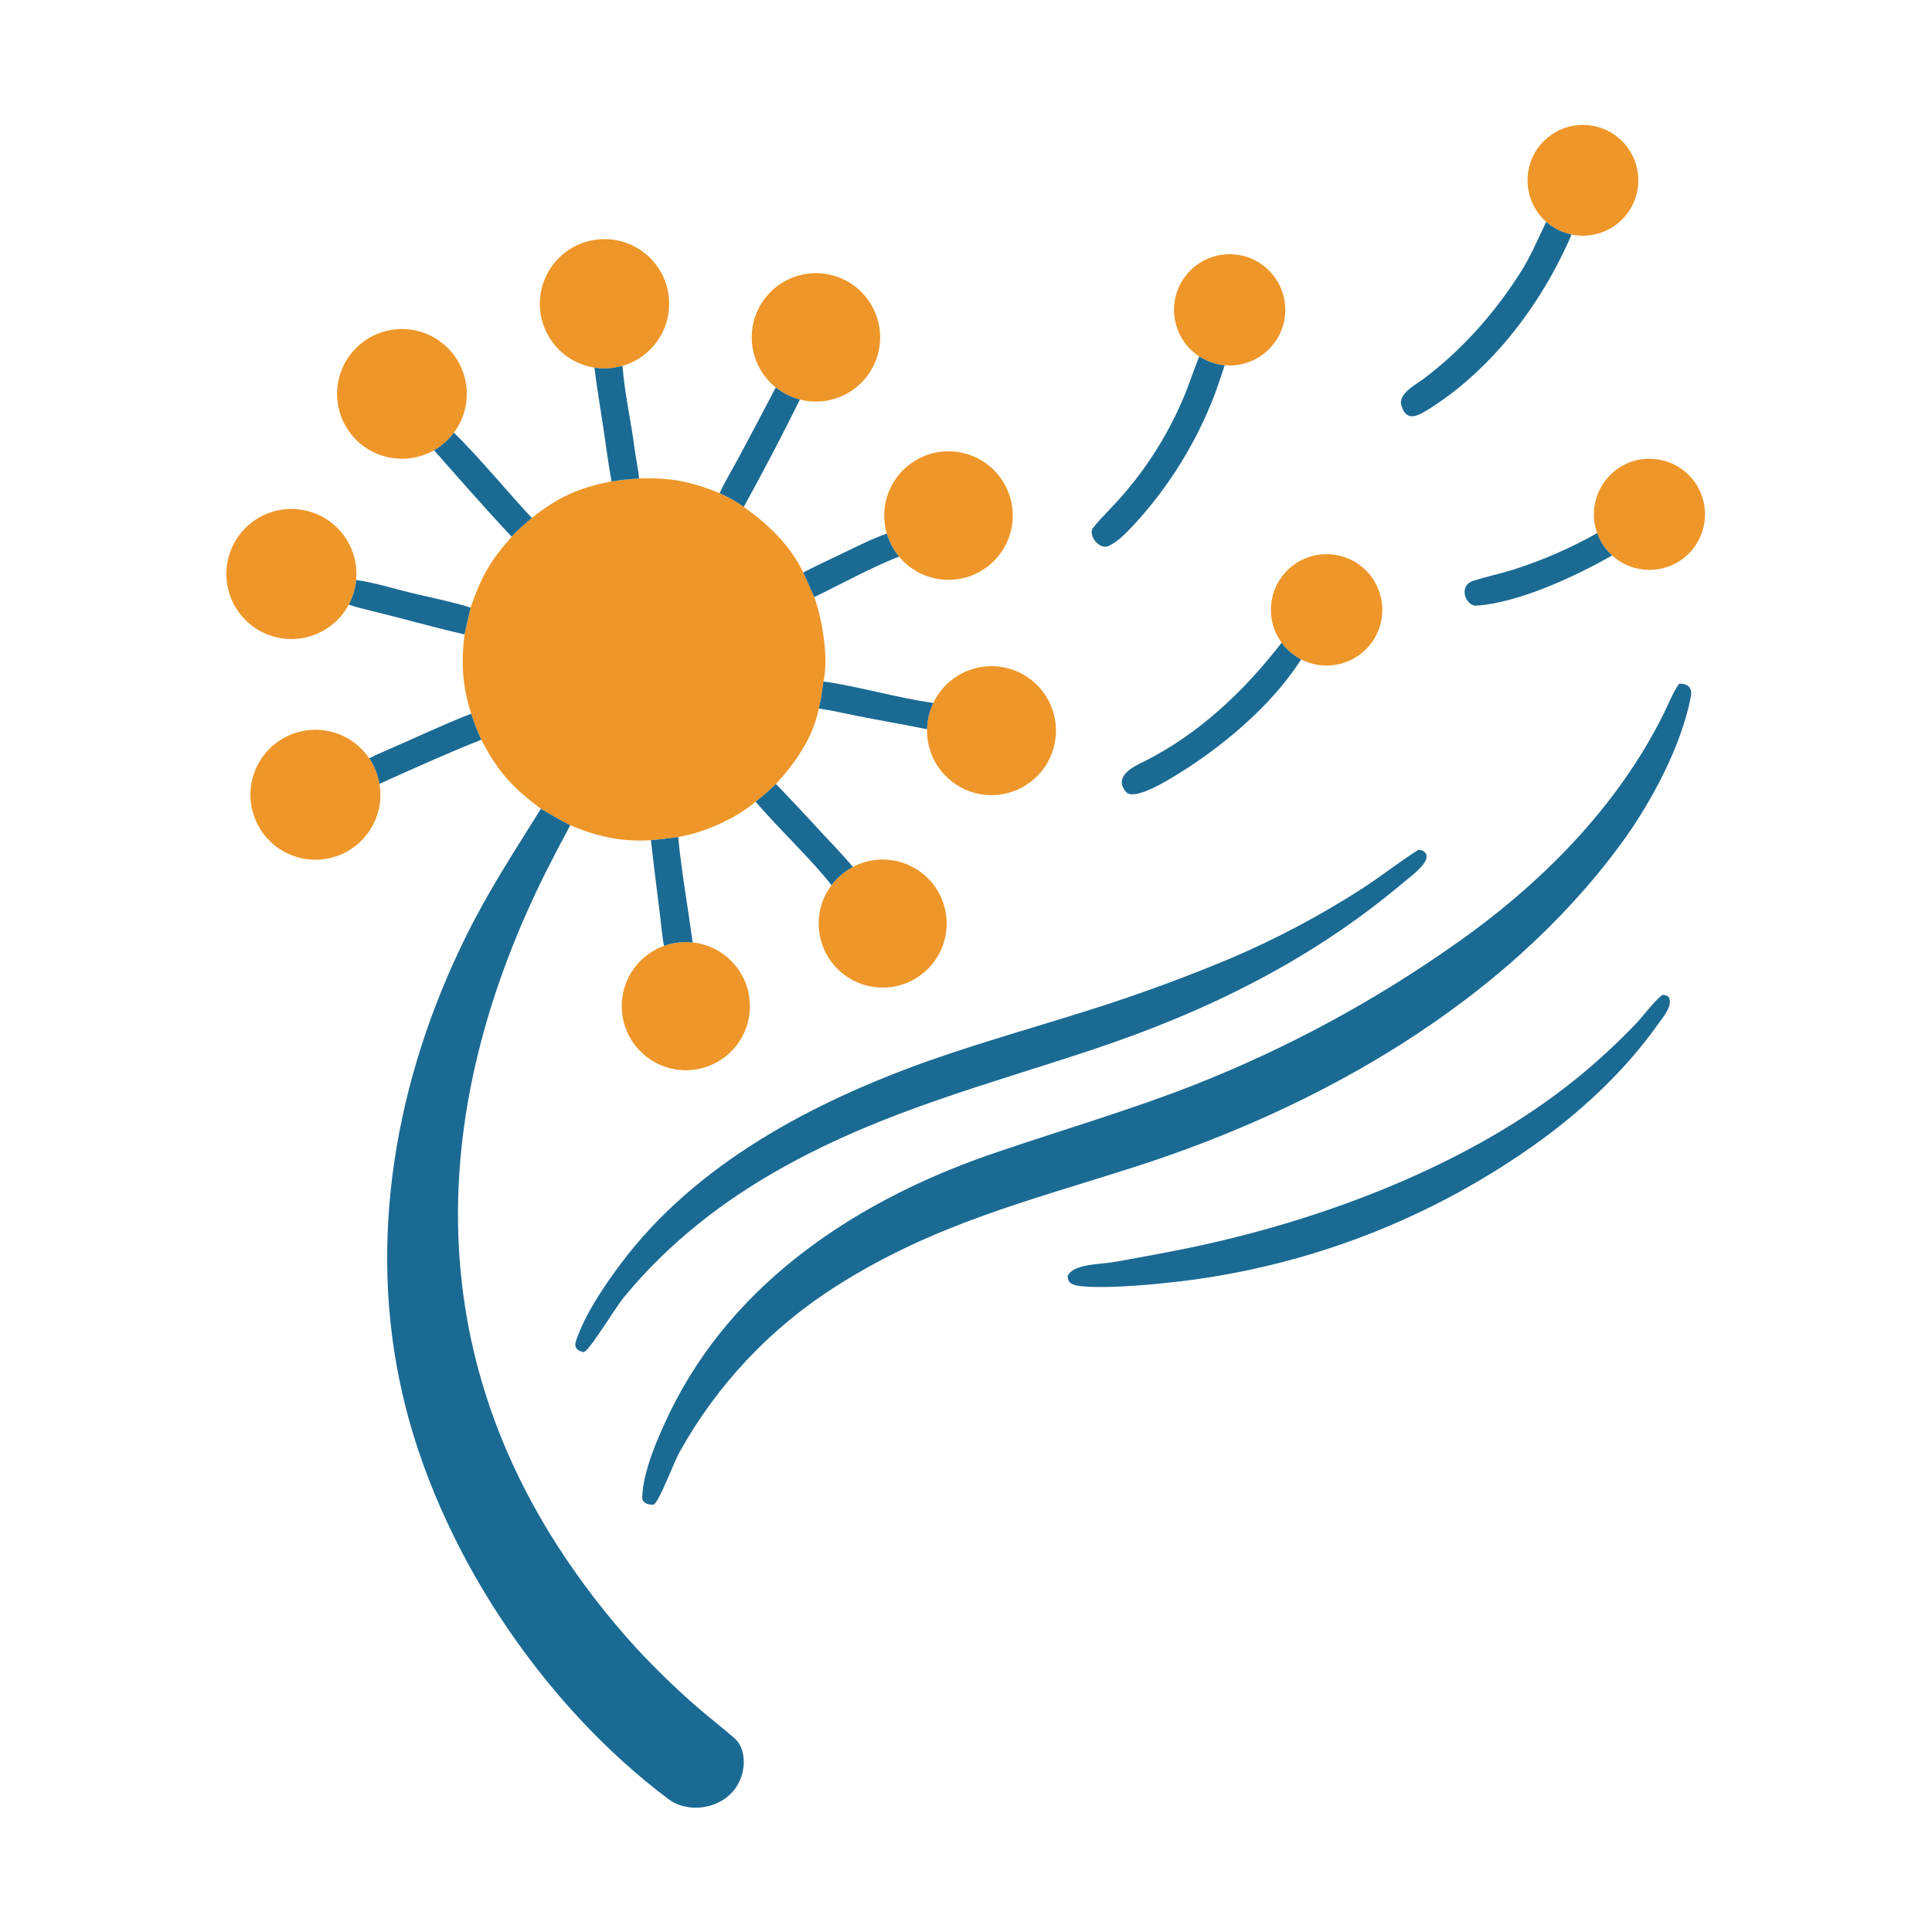 <svg xmlns="http://www.w3.org/2000/svg" style="display: block;" viewBox="0 0 2048 2048" width="1024" height="1024" preserveAspectRatio="none"><path transform="translate(0,0)" fill="rgb(238,150,41)" d="M 677.371 507.189 C 710.591 506.094 731.751 510.164 762.874 522.738 C 772.263 527.258 779.988 531.073 788.412 537.308 C 814.126 555.684 837.707 577.791 851.415 606.875 C 854.486 612.718 861.467 629.914 863.266 632.878 C 871.524 656.831 878.704 697.405 872.875 722.398 C 871.501 731.957 870.338 741.699 867.894 751.026 C 862.084 781.614 843.136 808.585 822.549 831.093 C 815.117 837.991 809.107 843.569 800.964 849.754 C 780.303 867.764 745.894 882.829 718.886 887.212 C 709.766 888.786 699.281 889.656 689.987 890.64 C 658.952 892.61 632.881 886.767 604.53 874.79 C 593.807 869.455 583.715 863.413 573.374 857.389 C 543.278 834.757 527.566 817.846 510.226 784.142 C 506.039 775.194 502.45 765.979 499.483 756.556 C 489.998 726.856 488.794 703.239 492.4 672.482 L 498.771 644.172 C 510.338 611.282 519.17 595.144 542.371 568.9 C 548.572 561.754 556.542 555.289 563.75 549.062 C 591.041 527.112 614.242 516.686 648.283 510.348 C 659.12 508.741 666.405 507.929 677.371 507.189 z"></path><path transform="translate(0,0)" fill="rgb(27,106,147)" d="M 573.374 857.389 C 583.715 863.413 593.807 869.455 604.53 874.79 C 595.339 891.706 586.428 908.773 577.8 925.984 C 460.514 1161.94 444.675 1410.53 590.536 1637.96 C 615.397 1676.61 643.477 1713.09 674.478 1747.02 C 694.789 1768.91 716.241 1789.72 738.744 1809.36 C 751.82 1820.62 765.394 1831.26 778.399 1842.4 C 791.383 1853.51 790.539 1876.48 782.78 1890.28 C 769.539 1916.31 731.679 1924.53 708.124 1906.81 C 573.408 1805.49 464.044 1641.01 426.513 1477.31 C 388.923 1313.37 419.668 1144.03 492.628 995.281 C 517.011 945.57 544.446 903.722 573.374 857.389 z"></path><path transform="translate(0,0)" fill="rgb(27,106,147)" d="M 1780.08 724.714 C 1789.41 724.591 1794.12 729.187 1792.41 738.25 C 1782.28 791.797 1749.23 852.53 1717.65 895.416 C 1594.36 1062.81 1399.56 1173.73 1204.4 1236.46 C 1088.77 1273.63 990.218 1297.42 886.34 1363.41 C 817.017 1407.34 759.849 1467.99 720.095 1539.78 C 713.986 1550.99 699.825 1589.09 693.649 1594.4 C 693.428 1594.59 693.199 1594.77 692.974 1594.96 C 687.649 1595.43 680.634 1593.57 680.797 1587.28 C 681.52 1559.54 697.831 1522.58 709.72 1497.95 C 777.981 1356.53 913.592 1269.24 1058.58 1220.76 C 1127.62 1197.2 1197.51 1176.92 1265.79 1150.12 C 1363.29 1111.72 1455.86 1061.82 1541.55 1001.48 C 1632.57 937.96 1714.09 856.182 1763.54 756.674 C 1768 747.705 1774.25 732.035 1780.08 724.714 z"></path><path transform="translate(0,0)" fill="rgb(27,106,147)" d="M 1503.74 900.755 C 1507.87 901.366 1509.02 901.818 1511.6 904.919 C 1512.16 906.571 1512.39 907.579 1512.09 909.35 C 1510.53 918.442 1494.14 930.025 1487.49 935.64 C 1389.79 1018.14 1278.39 1072.69 1157.66 1112.82 C 1043.98 1150.61 937.078 1177.95 830.922 1236.89 C 766.192 1272.82 708.847 1317.57 661.662 1374.78 C 651.789 1386.75 627.392 1427.84 619.751 1432.81 C 619.463 1433 619.171 1433.18 618.88 1433.36 C 611.794 1432.01 608.177 1428.38 610.651 1421.16 C 620.406 1392.7 640.105 1363.64 658.06 1339.62 C 737.19 1233.74 861.327 1168.4 983.478 1124.82 C 1045.48 1102.99 1110.43 1085.18 1173.1 1064.81 C 1217.04 1050.41 1260.39 1034.29 1303.06 1016.5 C 1352.19 995.634 1399.45 970.61 1444.32 941.706 C 1463.66 929.141 1485.91 911.751 1503.74 900.755 z"></path><path transform="translate(0,0)" fill="rgb(27,106,147)" d="M 1762.13 1054.63 C 1765.42 1054.94 1765.76 1054.72 1768.61 1056.5 C 1774.29 1065.81 1762.6 1078.5 1757.06 1086.34 C 1724.21 1132.83 1680.8 1173.79 1635.08 1207.45 C 1518.39 1292.56 1381.19 1345.13 1237.51 1359.77 C 1212.91 1362.47 1165.93 1366.52 1141.68 1362.83 C 1135.49 1361.2 1131.88 1359.66 1131.72 1352.68 C 1137.2 1339.88 1165.85 1340.24 1179.18 1338.07 C 1205.43 1333.53 1231.63 1328.63 1257.75 1323.37 C 1400.27 1294.22 1559.12 1234.81 1672.44 1142.21 C 1694.05 1124.57 1714.55 1105.63 1733.83 1085.47 C 1742.2 1076.76 1753.11 1061.57 1762.13 1054.63 z"></path><path transform="translate(0,0)" fill="rgb(238,150,41)" d="M 369.737 640.885 C 353.073 672.144 315.429 685.686 282.67 672.206 C 249.911 658.726 232.701 622.611 242.865 588.677 C 253.028 554.742 287.256 534.033 322.032 540.78 C 356.808 547.526 380.81 579.531 377.548 614.804 C 376.704 623.93 374.048 632.797 369.737 640.885 z"></path><path transform="translate(0,0)" fill="rgb(238,150,41)" d="M 402.239 830.915 C 408.142 865.619 386.923 899.189 353.043 908.746 C 319.162 918.304 283.527 900.773 270.423 868.101 C 257.318 835.428 270.963 798.132 302.057 781.629 C 333.152 765.126 371.687 774.729 391.402 803.894 C 396.898 812.026 400.593 821.238 402.239 830.915 z"></path><path transform="translate(0,0)" fill="rgb(238,150,41)" d="M 460.098 477.255 C 429.485 494.694 390.643 486.167 370.15 457.509 C 349.656 428.85 354.145 389.338 380.546 366.007 C 406.946 342.676 446.71 343.08 472.631 366.942 C 498.552 390.804 502.238 430.4 481.166 458.636 C 475.501 466.227 468.329 472.566 460.098 477.255 z"></path><path transform="translate(0,0)" fill="rgb(238,150,41)" d="M 630.142 389.702 C 595.626 384.263 570.73 353.724 572.358 318.819 C 573.987 283.915 601.618 255.826 636.491 253.625 C 671.364 251.424 702.308 275.816 708.312 310.238 C 714.316 344.661 693.457 378.088 659.899 387.823 C 650.238 390.626 640.079 391.267 630.142 389.702 z"></path><path transform="translate(0,0)" fill="rgb(238,150,41)" d="M 989.354 745.111 C 1004.4 713.573 1040.82 698.471 1073.77 710.106 C 1106.72 721.74 1125.59 756.361 1117.49 790.356 C 1109.4 824.351 1076.97 846.763 1042.31 842.308 C 1007.65 837.852 981.939 807.964 982.71 773.028 C 982.924 763.357 985.188 753.841 989.354 745.111 z"></path><path transform="translate(0,0)" fill="rgb(238,150,41)" d="M 940.099 565.698 C 930.266 532.181 947.384 496.659 979.726 483.467 C 1012.07 470.275 1049.15 483.69 1065.56 514.523 C 1081.98 545.355 1072.4 583.607 1043.4 603.072 C 1014.4 622.537 975.369 616.904 953.054 590.032 C 947.122 582.889 942.713 574.608 940.099 565.698 z"></path><path transform="translate(0,0)" fill="rgb(238,150,41)" d="M 822.368 410.715 C 795.214 388.947 788.859 350.198 807.637 320.897 C 826.416 291.595 864.277 281.183 895.398 296.763 C 926.519 312.342 940.871 348.892 928.665 381.484 C 916.459 414.076 881.63 432.207 847.931 423.512 C 838.6 421.104 829.887 416.742 822.368 410.715 z"></path><path transform="translate(0,0)" fill="rgb(238,150,41)" d="M 734.227 999.02 C 768.577 1002.69 794.702 1031.56 794.936 1066.1 C 795.171 1100.65 769.441 1129.86 735.144 1134 C 700.847 1138.14 668.908 1115.87 660.923 1082.26 C 652.939 1048.65 671.451 1014.4 703.944 1002.67 C 713.631 999.175 723.986 997.926 734.227 999.02 z"></path><path transform="translate(0,0)" fill="rgb(238,150,41)" d="M 904.047 919.005 C 934.628 902.887 972.438 912.34 991.834 940.955 C 1011.23 969.569 1006.01 1008.19 979.708 1030.63 C 953.41 1053.06 914.447 1052.14 889.245 1028.47 C 864.044 1004.81 860.665 965.986 881.399 938.327 C 887.425 930.289 895.161 923.69 904.047 919.005 z"></path><path transform="translate(0,0)" fill="rgb(238,150,41)" d="M 1358.59 681.319 C 1340.91 657.127 1344.16 623.528 1366.14 603.166 C 1388.12 582.805 1421.87 582.138 1444.64 601.616 C 1467.41 621.093 1471.98 654.538 1455.27 679.41 C 1438.56 704.281 1405.87 712.692 1379.23 698.974 C 1371.07 694.773 1364.01 688.728 1358.59 681.319 z"></path><path transform="translate(0,0)" fill="rgb(238,150,41)" d="M 1271.32 377.892 C 1246.34 361.641 1237.4 329.306 1250.5 302.533 C 1263.59 275.759 1294.6 262.961 1322.76 272.704 C 1350.93 282.447 1367.4 311.671 1361.16 340.812 C 1354.91 369.954 1327.9 389.856 1298.22 387.197 C 1288.63 386.338 1279.39 383.143 1271.32 377.892 z"></path><path transform="translate(0,0)" fill="rgb(238,150,41)" d="M 1693.07 565.139 C 1683 537.136 1695.39 506.016 1721.96 492.609 C 1748.53 479.203 1780.93 487.723 1797.46 512.466 C 1814 537.21 1809.48 570.402 1786.93 589.824 C 1764.38 609.246 1730.89 608.795 1708.87 588.774 C 1701.75 582.303 1696.33 574.188 1693.07 565.139 z"></path><path transform="translate(0,0)" fill="rgb(238,150,41)" d="M 1639.05 235.138 C 1616.94 215.587 1612.78 182.664 1629.32 158.221 C 1645.86 133.777 1677.97 125.405 1704.34 138.662 C 1730.71 151.919 1743.15 182.687 1733.39 210.543 C 1723.64 238.4 1694.73 254.694 1665.85 248.609 C 1655.9 246.513 1646.67 241.871 1639.05 235.138 z"></path><path transform="translate(0,0)" fill="rgb(27,106,147)" d="M 1639.05 235.138 C 1646.67 241.871 1655.9 246.513 1665.85 248.609 C 1663.1 256.077 1655.21 271.905 1651.36 279.356 C 1619.25 341.126 1571.88 398.455 1512.24 435.136 C 1500.37 442.435 1490.64 445.837 1485.58 430.171 C 1481.5 417.552 1500.44 408.029 1508.62 401.91 C 1550.33 370.707 1586.14 329.973 1613.61 285.837 C 1623.19 270.292 1631.14 251.489 1639.05 235.138 z"></path><path transform="translate(0,0)" fill="rgb(27,106,147)" d="M 1271.32 377.892 C 1279.39 383.143 1288.63 386.338 1298.22 387.197 C 1294.94 397.062 1291.62 407.43 1288 417.129 C 1268.55 468.466 1239.45 515.599 1202.25 555.975 C 1194.46 564.312 1185.71 573.785 1175.22 578.76 C 1168.36 582.017 1160.17 574.83 1158.07 568.608 C 1157.25 566.161 1156.98 563.665 1157.62 561.065 C 1163.66 552.961 1170.82 545.766 1177.76 538.459 C 1210.45 504.34 1236.59 464.498 1254.87 420.923 C 1260.94 406.513 1265.48 391.452 1271.32 377.892 z"></path><path transform="translate(0,0)" fill="rgb(27,106,147)" d="M 1358.59 681.319 C 1364.01 688.728 1371.07 694.773 1379.23 698.974 L 1378.51 700.109 C 1346.74 749.708 1291.74 795.047 1241.43 824.883 C 1233.18 829.774 1201.42 848.818 1193.59 839.446 C 1180.05 823.247 1200.47 813.109 1212.98 807.077 C 1271.21 777.915 1318.97 732.389 1358.59 681.319 z"></path><path transform="translate(0,0)" fill="rgb(27,106,147)" d="M 1693.07 565.139 C 1696.33 574.188 1701.75 582.303 1708.87 588.774 C 1671.52 610.172 1610.43 639.053 1564.9 642.014 C 1553.95 642.726 1545.17 620.963 1561.65 615.692 C 1575.06 611.404 1589.68 608.32 1603.42 604.056 C 1634.56 594.195 1664.6 581.154 1693.07 565.139 z"></path><path transform="translate(0,0)" fill="rgb(27,106,147)" d="M 822.368 410.715 C 829.887 416.742 838.6 421.104 847.931 423.512 C 828.969 461.897 809.124 499.839 788.412 537.308 C 779.988 531.073 772.263 527.258 762.874 522.738 C 766.614 513.872 777.799 494.823 782.87 485.389 C 796.178 460.573 809.344 435.681 822.368 410.715 z"></path><path transform="translate(0,0)" fill="rgb(27,106,147)" d="M 377.548 614.804 C 395.373 616.977 425.731 626.381 444.741 630.565 C 454.72 632.762 492.206 641.208 498.771 644.172 L 492.4 672.482 C 459.261 665.021 426.378 655.425 393.335 647.478 C 385.514 645.597 377.305 643.577 369.737 640.885 C 374.048 632.797 376.704 623.93 377.548 614.804 z"></path><path transform="translate(0,0)" fill="rgb(27,106,147)" d="M 481.166 458.636 C 507.187 484.065 537.895 521.28 563.75 549.062 C 556.542 555.289 548.572 561.754 542.371 568.9 C 515.397 540.22 486.13 506.885 460.098 477.255 C 468.329 472.566 475.501 466.227 481.166 458.636 z"></path><path transform="translate(0,0)" fill="rgb(27,106,147)" d="M 630.142 389.702 C 640.079 391.267 650.238 390.626 659.899 387.823 C 661.897 415.981 669.335 448.752 672.901 477.082 C 674.031 486.053 676.827 498.544 677.371 507.189 C 666.405 507.929 659.12 508.741 648.283 510.348 C 644.85 492.23 642.128 470.625 639.387 452.193 C 636.399 432.105 632.457 409.707 630.142 389.702 z"></path><path transform="translate(0,0)" fill="rgb(27,106,147)" d="M 822.549 831.093 C 838.868 847.972 854.939 865.089 870.758 882.438 C 881.416 893.897 894.289 907.032 904.047 919.005 C 895.161 923.69 887.425 930.289 881.399 938.327 C 859.729 910.374 824.926 878.074 800.964 849.754 C 809.107 843.569 815.117 837.991 822.549 831.093 z"></path><path transform="translate(0,0)" fill="rgb(27,106,147)" d="M 872.875 722.398 C 909.026 727.281 951.874 740.093 989.354 745.111 C 985.188 753.841 982.924 763.357 982.71 773.028 C 954.032 767.069 924.869 762.509 896.203 756.298 C 887.097 754.324 877.09 752.417 867.894 751.026 C 870.338 741.699 871.501 731.957 872.875 722.398 z"></path><path transform="translate(0,0)" fill="rgb(27,106,147)" d="M 391.402 803.894 C 396.88 800.976 403.756 797.918 409.488 795.452 C 439.33 782.616 469.198 768.239 499.483 756.556 C 502.45 765.979 506.039 775.194 510.226 784.142 C 472.628 799.093 439.136 814.266 402.239 830.915 C 400.593 821.238 396.898 812.026 391.402 803.894 z"></path><path transform="translate(0,0)" fill="rgb(27,106,147)" d="M 718.886 887.212 C 722.246 922.678 729.395 963.184 734.227 999.02 C 723.986 997.926 713.631 999.175 703.944 1002.67 C 702.424 997.091 700.42 976.166 699.506 968.767 C 696.137 942.749 692.964 916.706 689.987 890.64 C 699.281 889.656 709.766 888.786 718.886 887.212 z"></path><path transform="translate(0,0)" fill="rgb(27,106,147)" d="M 851.415 606.875 C 865.713 599.45 881.774 592.067 896.337 585.032 C 909.131 578.851 926.88 569.968 940.099 565.698 C 942.713 574.608 947.122 582.889 953.054 590.032 C 924.661 600.943 890.94 619.514 863.266 632.878 C 861.467 629.914 854.486 612.718 851.415 606.875 z"></path></svg>